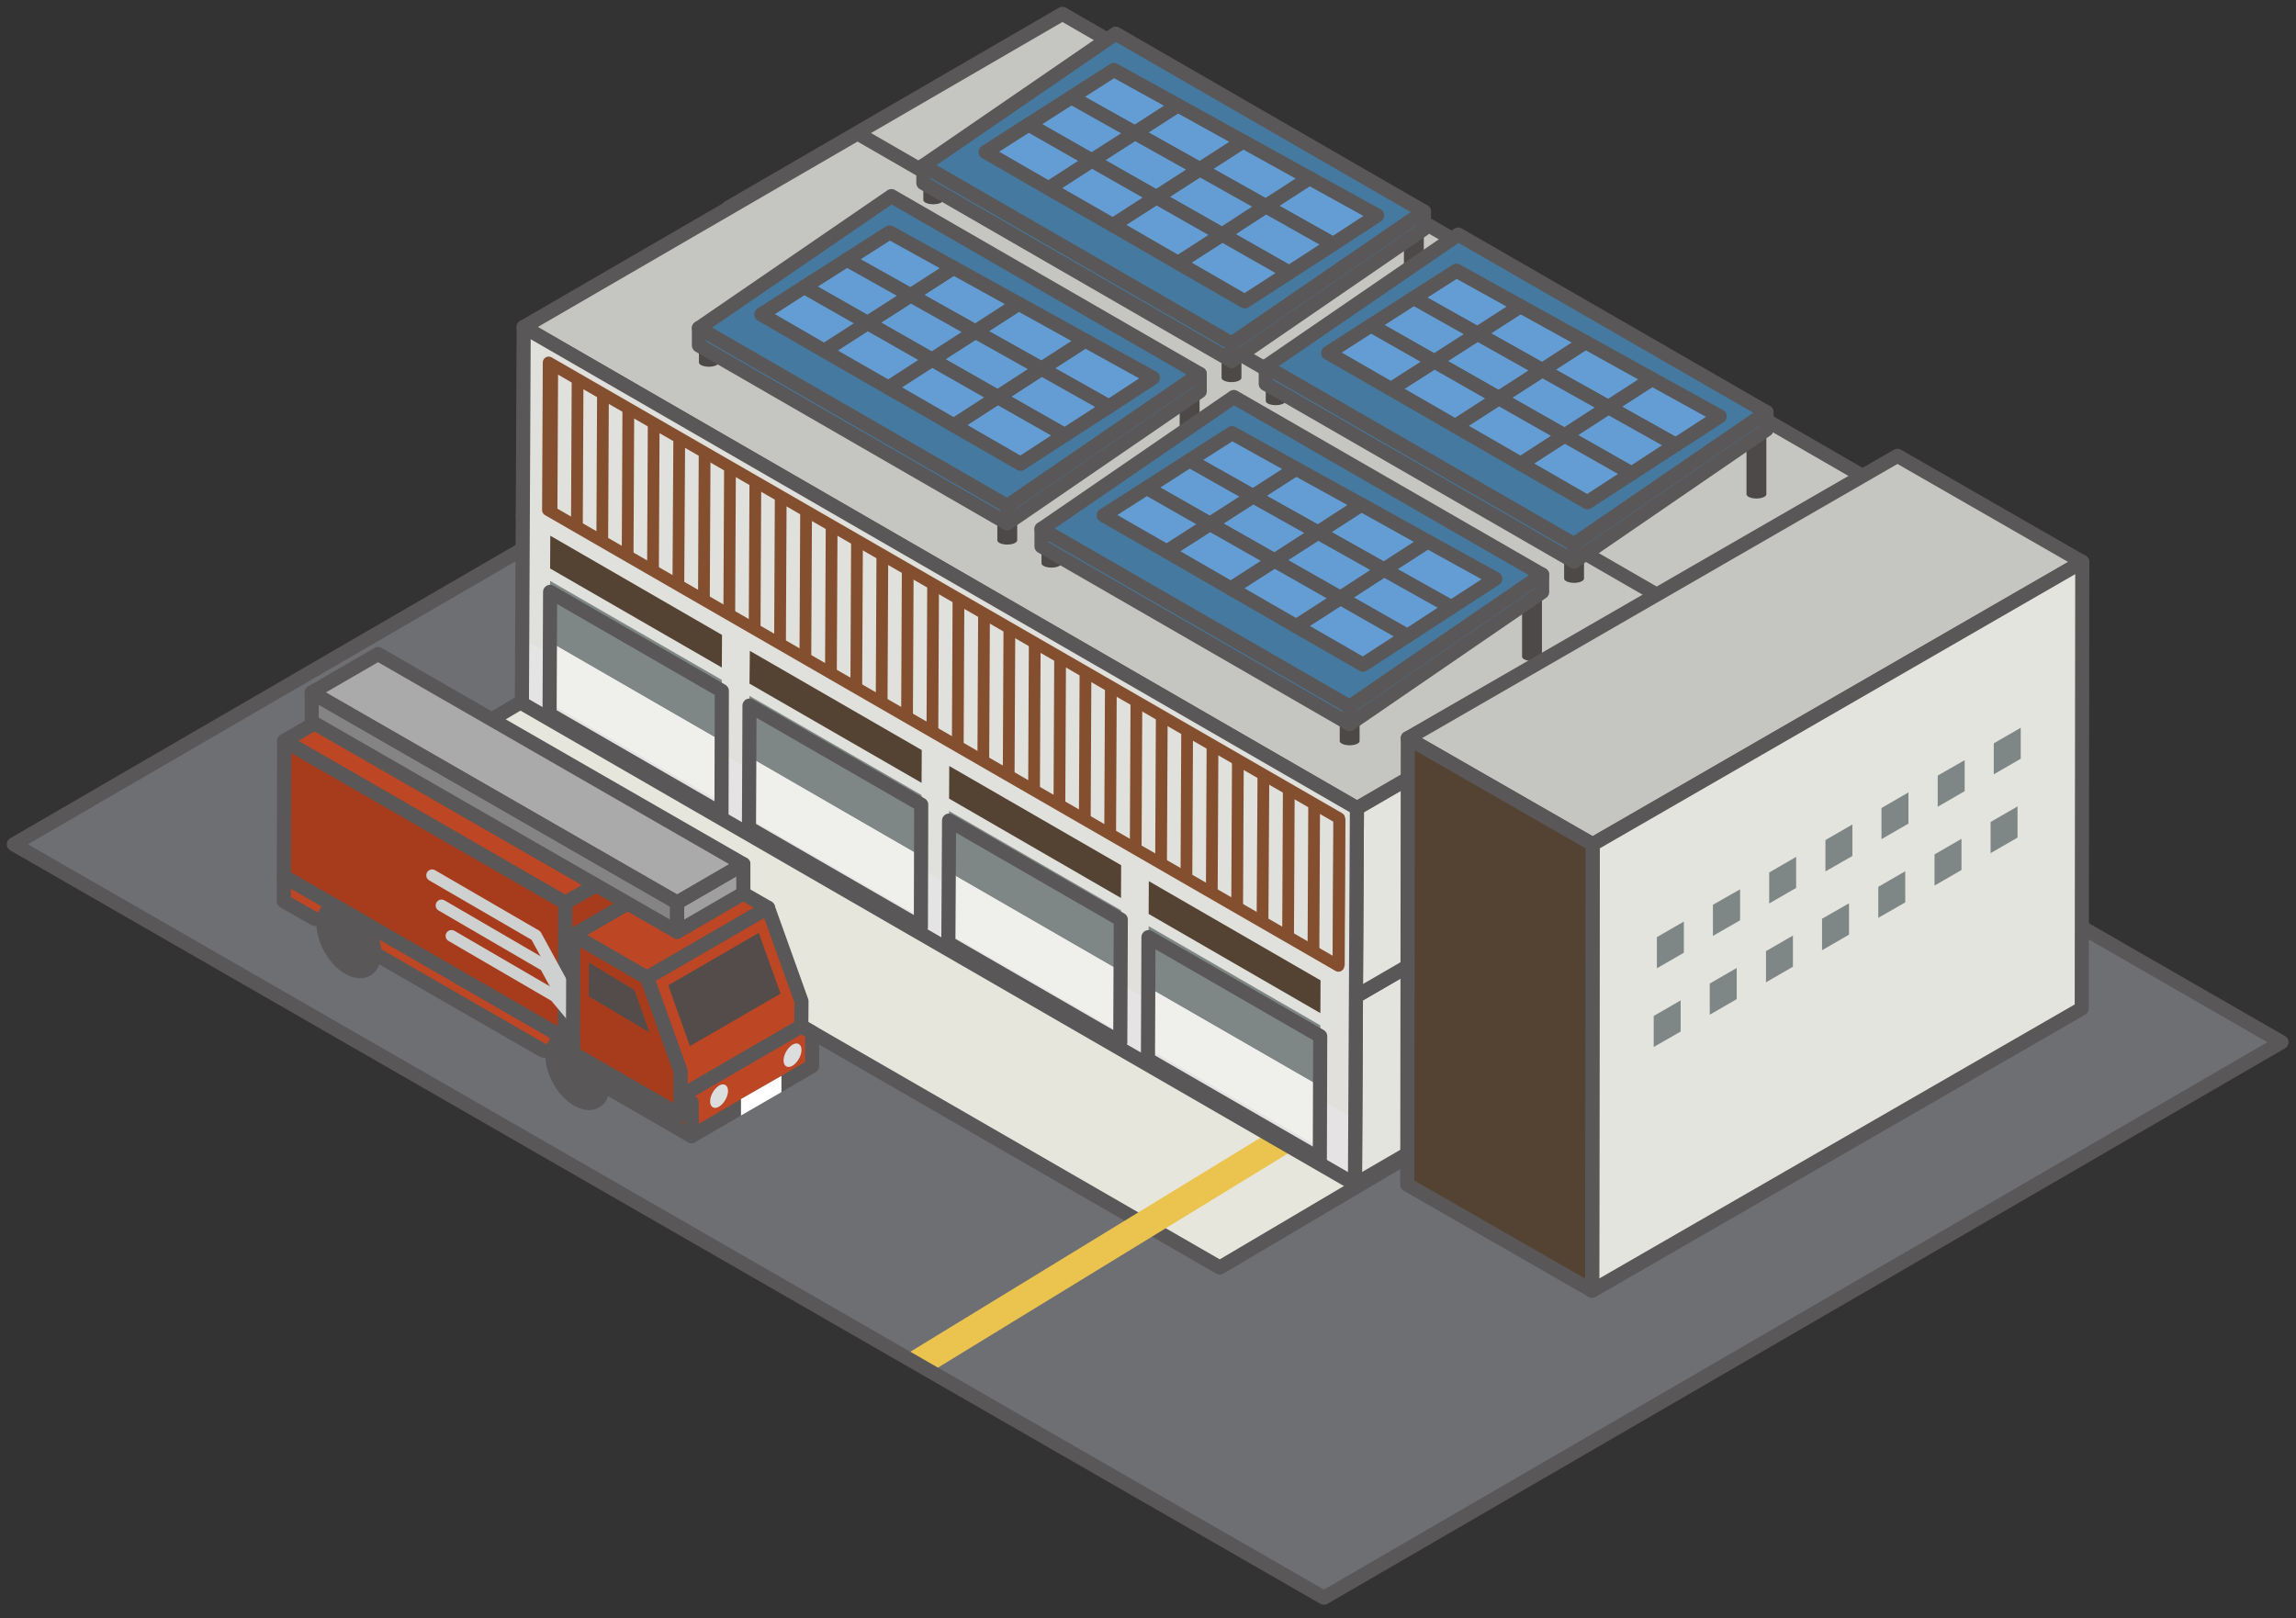 <svg width="166" height="117" viewBox="0 0 166 117" fill="none" xmlns="http://www.w3.org/2000/svg">
<rect x="0" y="0" width="166" height="117" fill="#333333" stroke="none"/>
<path d="M1 61.052L95.719 115.531L164.953 75.36L70.234 20.868L1 61.052Z" fill="#6E6F73"/>
<path d="M27.614 56.709L88.191 91.654L122.103 71.62L61.526 36.675L27.614 56.709Z" fill="#E6E6DD" stroke="#595757" stroke-width="1.02" stroke-linecap="round" stroke-linejoin="round"/>
<path d="M67.605 99.019L65.617 97.867L98.618 77.691L99.631 79.421L67.605 99.019Z" fill="#EBC450"/>
<path d="M1 61.052L95.719 115.531L164.953 75.36L70.234 20.868L1 61.052Z" stroke="#595757" stroke-width="1.02" stroke-linecap="round" stroke-linejoin="round"/>
<path d="M112.829 63.396L136.98 49.382L136.916 62.986L112.765 77L112.829 63.396Z" fill="#E4E4DF" stroke="#595757" stroke-width="1.02" stroke-linecap="round" stroke-linejoin="round"/>
<path d="M112.905 49.805L137.043 35.791L136.979 49.382L112.828 63.396L112.905 49.805Z" fill="#E4E4DF" stroke="#595757" stroke-width="1.02" stroke-linecap="round" stroke-linejoin="round"/>
<path d="M52.662 15.014L76.813 1L137.044 35.791L112.905 49.805L52.662 15.014Z" fill="#C5C5C1" stroke="#595757" stroke-width="1.02" stroke-linecap="round" stroke-linejoin="round"/>
<path d="M98.028 72.042L122.179 58.029L122.102 71.62L97.964 85.633L98.028 72.042Z" fill="#E4E4DF" stroke="#595757" stroke-width="1.02" stroke-linecap="round" stroke-linejoin="round"/>
<path d="M37.797 37.251L61.935 23.238L122.178 58.029L98.027 72.042L37.797 37.251Z" fill="#B3B3B3" stroke="#595757" stroke-width="1.02" stroke-linecap="round" stroke-linejoin="round"/>
<path d="M98.104 58.438L122.243 44.425L122.178 58.029L98.027 72.042L98.104 58.438Z" fill="#E4E4DF" stroke="#595757" stroke-width="1.02" stroke-linecap="round" stroke-linejoin="round"/>
<path d="M37.861 23.648L62 9.647L122.243 44.425L98.105 58.438L37.861 23.648Z" fill="#C5C5C1" stroke="#595757" stroke-width="1.02" stroke-linecap="round" stroke-linejoin="round"/>
<path d="M37.862 23.647L37.733 50.855L97.964 85.633L98.105 58.438L37.862 23.647Z" fill="#E0E0DC"/>
<path d="M96.796 69.839L96.847 59.169" stroke="#834F2F" stroke-width="0.85" stroke-miterlimit="10"/>
<path d="M94.962 68.789L95.013 58.118" stroke="#834F2F" stroke-width="0.85" stroke-miterlimit="10"/>
<path d="M93.128 67.725L93.179 57.055" stroke="#834F2F" stroke-width="0.85" stroke-miterlimit="10"/>
<path d="M91.28 66.675L91.344 56.005" stroke="#834F2F" stroke-width="0.85" stroke-miterlimit="10"/>
<path d="M89.446 65.612L89.498 54.941" stroke="#834F2F" stroke-width="0.85" stroke-miterlimit="10"/>
<path d="M87.612 64.561L87.664 53.891" stroke="#834F2F" stroke-width="0.85" stroke-miterlimit="10"/>
<path d="M85.778 63.498L85.83 52.828" stroke="#834F2F" stroke-width="0.85" stroke-miterlimit="10"/>
<path d="M83.944 62.435L83.996 51.765" stroke="#834F2F" stroke-width="0.85" stroke-miterlimit="10"/>
<path d="M82.11 61.385L82.162 50.714" stroke="#834F2F" stroke-width="0.85" stroke-miterlimit="10"/>
<path d="M80.264 60.322L80.315 49.651" stroke="#834F2F" stroke-width="0.85" stroke-miterlimit="10"/>
<path d="M78.43 59.271L78.481 48.601" stroke="#834F2F" stroke-width="0.85" stroke-miterlimit="10"/>
<path d="M76.595 58.208L76.646 47.537" stroke="#834F2F" stroke-width="0.85" stroke-miterlimit="10"/>
<path d="M74.761 57.157L74.812 46.487" stroke="#834F2F" stroke-width="0.85" stroke-miterlimit="10"/>
<path d="M72.927 56.094L72.978 45.424" stroke="#834F2F" stroke-width="0.85" stroke-miterlimit="10"/>
<path d="M71.093 55.031L71.144 44.361" stroke="#834F2F" stroke-width="0.85" stroke-miterlimit="10"/>
<path d="M69.246 53.981L69.297 43.31" stroke="#834F2F" stroke-width="0.85" stroke-miterlimit="10"/>
<path d="M67.412 52.917L67.463 42.247" stroke="#834F2F" stroke-width="0.85" stroke-miterlimit="10"/>
<path d="M65.578 51.867L65.629 41.197" stroke="#834F2F" stroke-width="0.85" stroke-miterlimit="10"/>
<path d="M63.743 50.804L63.794 40.133" stroke="#834F2F" stroke-width="0.85" stroke-miterlimit="10"/>
<path d="M61.909 49.754L61.961 39.083" stroke="#834F2F" stroke-width="0.85" stroke-miterlimit="10"/>
<path d="M60.075 48.69L60.127 38.02" stroke="#834F2F" stroke-width="0.85" stroke-miterlimit="10"/>
<path d="M58.228 47.627L58.28 36.969" stroke="#834F2F" stroke-width="0.85" stroke-miterlimit="10"/>
<path d="M56.395 46.577L56.446 35.906" stroke="#834F2F" stroke-width="0.85" stroke-miterlimit="10"/>
<path d="M54.56 45.514L54.612 34.843" stroke="#834F2F" stroke-width="0.85" stroke-miterlimit="10"/>
<path d="M52.727 44.463L52.778 33.793" stroke="#834F2F" stroke-width="0.85" stroke-miterlimit="10"/>
<path d="M50.893 43.4L50.944 32.73" stroke="#834F2F" stroke-width="0.85" stroke-miterlimit="10"/>
<path d="M49.045 42.349L49.109 31.679" stroke="#834F2F" stroke-width="0.85" stroke-miterlimit="10"/>
<path d="M47.211 41.286L47.262 30.616" stroke="#834F2F" stroke-width="0.85" stroke-miterlimit="10"/>
<path d="M45.377 40.236L45.428 29.566" stroke="#834F2F" stroke-width="0.85" stroke-miterlimit="10"/>
<path d="M43.543 39.173L43.594 28.502" stroke="#834F2F" stroke-width="0.85" stroke-miterlimit="10"/>
<path d="M41.709 38.109L41.76 27.439" stroke="#834F2F" stroke-width="0.85" stroke-miterlimit="10"/>
<path d="M39.875 37.059L39.926 26.389" stroke="#834F2F" stroke-width="0.85" stroke-miterlimit="10"/>
<path d="M39.785 38.737L52.201 45.911L52.188 48.268L39.773 41.107L39.785 38.737Z" fill="#544333"/>
<path d="M54.214 47.063L66.642 54.237L66.63 56.607L54.188 49.433L54.214 47.063Z" fill="#544333"/>
<path d="M68.631 55.39L81.059 62.563L81.046 64.933L68.618 57.747L68.631 55.39Z" fill="#544333"/>
<path d="M95.475 70.889L95.462 73.259L83.047 66.086L83.06 63.716L95.475 70.889Z" fill="#544333"/>
<path d="M39.773 42.004L52.188 49.164L52.175 53.596L39.747 46.423L39.773 42.004Z" fill="#7F8786"/>
<path d="M54.189 50.317L66.63 57.49L66.604 61.923L54.163 54.736L54.189 50.317Z" fill="#7F8786"/>
<path d="M68.618 58.643L81.047 65.817L81.034 70.236L68.606 63.063L68.618 58.643Z" fill="#7F8786"/>
<path d="M95.463 74.143L95.45 78.562L83.022 71.402L83.047 66.97L95.463 74.143Z" fill="#7F8786"/>
<path d="M37.733 46.141V50.573L97.964 85.364V80.932L37.733 46.141Z" fill="#E4E4E5"/>
<path d="M39.747 46.423L52.175 53.596L52.163 58.029L39.734 50.855L39.747 46.423Z" fill="#EFEFEB"/>
<path d="M39.773 42.798L39.734 51.649L52.163 58.823L52.188 49.958L39.773 42.798Z" stroke="#595757" stroke-width="1.02" stroke-linecap="round" stroke-linejoin="round"/>
<path d="M54.163 54.736L66.604 61.923L66.591 66.342L54.15 59.169L54.163 54.736Z" fill="#EFEFEB"/>
<path d="M68.605 63.063L81.033 70.236L81.02 74.668L68.579 67.495L68.605 63.063Z" fill="#EFEFEB"/>
<path d="M95.45 78.562L95.437 82.982L83.009 75.821L83.022 71.402L95.45 78.562Z" fill="#EFEFEB"/>
<path d="M37.862 23.647L37.733 50.855L97.964 85.633L98.105 58.438L37.862 23.647Z" stroke="#595757" stroke-width="1.02" stroke-linecap="round" stroke-linejoin="round"/>
<path d="M39.618 36.88L39.669 26.209L96.822 59.169L96.77 69.839L39.618 36.88Z" stroke="#834F2F" stroke-width="0.85" stroke-linecap="round" stroke-linejoin="round"/>
<path d="M88.319 24.839V27.324C88.319 27.49 88.639 27.631 89.037 27.631C89.434 27.631 89.755 27.49 89.755 27.324V24.839H88.306H88.319Z" fill="#4C4948"/>
<path d="M66.758 11.978V14.463C66.758 14.63 67.079 14.77 67.476 14.77C67.874 14.77 68.194 14.63 68.194 14.463V11.978H66.745H66.758Z" fill="#4C4948"/>
<path d="M101.503 15.296V21.227C101.503 21.393 101.824 21.534 102.221 21.534C102.619 21.534 102.94 21.393 102.94 21.227V15.296H101.49H101.503Z" fill="#4C4948"/>
<path d="M66.758 13.233L89.049 26.094L102.952 16.551V15.296L80.661 2.435L66.758 11.978V13.233Z" fill="#46799F" stroke="#595757" stroke-width="1.02" stroke-linecap="round" stroke-linejoin="round"/>
<path d="M89.049 26.094V24.839" stroke="#595757" stroke-width="1.02" stroke-linecap="round" stroke-linejoin="round"/>
<path d="M66.758 11.978L89.049 24.839L102.952 15.296" stroke="#595757" stroke-width="1.02" stroke-linecap="round" stroke-linejoin="round"/>
<path d="M99.565 15.577L94.666 12.874L91.511 14.911L96.385 17.652L99.565 15.577Z" fill="#649DD4" stroke="#595757" stroke-width="1.02" stroke-linecap="round" stroke-linejoin="round"/>
<path d="M94.667 12.875L89.87 10.223L86.74 12.234L91.511 14.911L94.667 12.875Z" fill="#649DD4" stroke="#595757" stroke-width="1.02" stroke-linecap="round" stroke-linejoin="round"/>
<path d="M89.869 10.223L85.149 7.61L82.045 9.608L86.739 12.234L89.869 10.223Z" fill="#649DD4" stroke="#595757" stroke-width="1.02" stroke-linecap="round" stroke-linejoin="round"/>
<path d="M85.149 7.61L80.531 5.061L77.453 7.033L82.045 9.608L85.149 7.61Z" fill="#649DD4" stroke="#595757" stroke-width="1.02" stroke-linecap="round" stroke-linejoin="round"/>
<path d="M96.385 17.652L91.511 14.911L88.356 16.961L93.204 19.715L96.385 17.652Z" fill="#649DD4" stroke="#595757" stroke-width="1.02" stroke-linecap="round" stroke-linejoin="round"/>
<path d="M91.511 14.911L86.74 12.234L83.598 14.258L88.356 16.961L91.511 14.911Z" fill="#649DD4" stroke="#595757" stroke-width="1.02" stroke-linecap="round" stroke-linejoin="round"/>
<path d="M86.74 12.234L82.045 9.608L78.929 11.606L83.597 14.258L86.74 12.234Z" fill="#649DD4" stroke="#595757" stroke-width="1.02" stroke-linecap="round" stroke-linejoin="round"/>
<path d="M82.046 9.608L77.454 7.033L74.363 9.006L78.929 11.606L82.046 9.608Z" fill="#649DD4" stroke="#595757" stroke-width="1.02" stroke-linecap="round" stroke-linejoin="round"/>
<path d="M93.204 19.715L88.356 16.961L85.175 19.01L89.997 21.79L93.204 19.715Z" fill="#649DD4" stroke="#595757" stroke-width="1.02" stroke-linecap="round" stroke-linejoin="round"/>
<path d="M88.356 16.961L83.597 14.258L80.455 16.282L85.175 19.01L88.356 16.961Z" fill="#649DD4" stroke="#595757" stroke-width="1.02" stroke-linecap="round" stroke-linejoin="round"/>
<path d="M83.598 14.258L78.929 11.606L75.812 13.617L80.456 16.282L83.598 14.258Z" fill="#649DD4" stroke="#595757" stroke-width="1.02" stroke-linecap="round" stroke-linejoin="round"/>
<path d="M78.929 11.606L74.363 9.006L71.259 10.992L75.812 13.617L78.929 11.606Z" fill="#649DD4" stroke="#595757" stroke-width="1.02" stroke-linecap="round" stroke-linejoin="round"/>
<path d="M113.086 39.352V41.837C113.086 42.004 113.407 42.145 113.804 42.145C114.202 42.145 114.523 42.004 114.523 41.837V39.352H113.073H113.086Z" fill="#4C4948"/>
<path d="M91.513 26.504V28.989C91.513 29.156 91.834 29.297 92.231 29.297C92.629 29.297 92.949 29.156 92.949 28.989V26.504H91.5H91.513Z" fill="#4C4948"/>
<path d="M126.271 29.809V35.74C126.271 35.906 126.591 36.047 126.989 36.047C127.386 36.047 127.707 35.906 127.707 35.74V29.809H126.258H126.271Z" fill="#4C4948"/>
<path d="M91.513 27.759L113.804 40.607L127.72 31.064V29.809L105.429 16.961L91.513 26.504V27.759Z" fill="#46799F" stroke="#595757" stroke-width="1.02" stroke-linecap="round" stroke-linejoin="round"/>
<path d="M113.804 40.607V39.352" stroke="#595757" stroke-width="1.02" stroke-linecap="round" stroke-linejoin="round"/>
<path d="M91.513 26.504L113.804 39.352L127.72 29.809" stroke="#595757" stroke-width="1.02" stroke-linecap="round" stroke-linejoin="round"/>
<path d="M124.334 30.104L119.434 27.401L116.279 29.437L121.153 32.166L124.334 30.104Z" fill="#649DD4" stroke="#595757" stroke-width="1.02" stroke-linecap="round" stroke-linejoin="round"/>
<path d="M119.435 27.401L114.626 24.736L111.496 26.76L116.28 29.437L119.435 27.401Z" fill="#649DD4" stroke="#595757" stroke-width="1.02" stroke-linecap="round" stroke-linejoin="round"/>
<path d="M114.624 24.736L109.917 22.136L106.813 24.134L111.495 26.76L114.624 24.736Z" fill="#649DD4" stroke="#595757" stroke-width="1.02" stroke-linecap="round" stroke-linejoin="round"/>
<path d="M109.917 22.136L105.3 19.574L102.209 21.547L106.813 24.134L109.917 22.136Z" fill="#649DD4" stroke="#595757" stroke-width="1.02" stroke-linecap="round" stroke-linejoin="round"/>
<path d="M121.153 32.166L116.279 29.437L113.111 31.487L117.96 34.241L121.153 32.166Z" fill="#649DD4" stroke="#595757" stroke-width="1.02" stroke-linecap="round" stroke-linejoin="round"/>
<path d="M116.28 29.437L111.496 26.76L108.354 28.784L113.112 31.487L116.28 29.437Z" fill="#649DD4" stroke="#595757" stroke-width="1.02" stroke-linecap="round" stroke-linejoin="round"/>
<path d="M111.495 26.76L106.814 24.134L103.697 26.133L108.353 28.784L111.495 26.76Z" fill="#649DD4" stroke="#595757" stroke-width="1.02" stroke-linecap="round" stroke-linejoin="round"/>
<path d="M106.814 24.134L102.209 21.547L99.118 23.532L103.697 26.133L106.814 24.134Z" fill="#649DD4" stroke="#595757" stroke-width="1.02" stroke-linecap="round" stroke-linejoin="round"/>
<path d="M117.96 34.241L113.111 31.487L109.943 33.536L114.766 36.316L117.96 34.241Z" fill="#649DD4" stroke="#595757" stroke-width="1.02" stroke-linecap="round" stroke-linejoin="round"/>
<path d="M113.112 31.487L108.353 28.784L105.211 30.808L109.944 33.536L113.112 31.487Z" fill="#649DD4" stroke="#595757" stroke-width="1.02" stroke-linecap="round" stroke-linejoin="round"/>
<path d="M108.354 28.784L103.698 26.133L100.568 28.131L105.211 30.808L108.354 28.784Z" fill="#649DD4" stroke="#595757" stroke-width="1.02" stroke-linecap="round" stroke-linejoin="round"/>
<path d="M103.697 26.133L99.118 23.532L96.027 25.518L100.568 28.131L103.697 26.133Z" fill="#649DD4" stroke="#595757" stroke-width="1.02" stroke-linecap="round" stroke-linejoin="round"/>
<path d="M72.107 36.585V39.07C72.107 39.237 72.427 39.378 72.825 39.378C73.222 39.378 73.543 39.237 73.543 39.07V36.585H72.094H72.107Z" fill="#4C4948"/>
<path d="M50.533 23.724V26.209C50.533 26.376 50.854 26.517 51.252 26.517C51.649 26.517 51.97 26.376 51.97 26.209V23.724H50.52H50.533Z" fill="#4C4948"/>
<path d="M85.291 27.042V32.973C85.291 33.139 85.612 33.28 86.009 33.28C86.407 33.28 86.728 33.139 86.728 32.973V27.042H85.278H85.291Z" fill="#4C4948"/>
<path d="M50.533 24.98L72.825 37.84L86.741 28.297V27.042L64.449 14.181L50.533 23.724V24.98Z" fill="#46799F" stroke="#595757" stroke-width="1.02" stroke-linecap="round" stroke-linejoin="round"/>
<path d="M72.824 37.84V36.585" stroke="#595757" stroke-width="1.02" stroke-linecap="round" stroke-linejoin="round"/>
<path d="M50.533 23.724L72.825 36.585L86.741 27.042" stroke="#595757" stroke-width="1.02" stroke-linecap="round" stroke-linejoin="round"/>
<path d="M83.353 27.324L78.454 24.621L75.299 26.658L80.173 29.399L83.353 27.324Z" fill="#649DD4" stroke="#595757" stroke-width="1.02" stroke-linecap="round" stroke-linejoin="round"/>
<path d="M78.455 24.621L73.645 21.957L70.516 23.98L75.3 26.658L78.455 24.621Z" fill="#649DD4" stroke="#595757" stroke-width="1.02" stroke-linecap="round" stroke-linejoin="round"/>
<path d="M73.644 21.957L68.937 19.356L65.833 21.355L70.514 23.98L73.644 21.957Z" fill="#649DD4" stroke="#595757" stroke-width="1.02" stroke-linecap="round" stroke-linejoin="round"/>
<path d="M68.937 19.356L64.32 16.807L61.228 18.78L65.833 21.355L68.937 19.356Z" fill="#649DD4" stroke="#595757" stroke-width="1.02" stroke-linecap="round" stroke-linejoin="round"/>
<path d="M80.173 29.399L75.299 26.658L72.131 28.707L76.979 31.461L80.173 29.399Z" fill="#649DD4" stroke="#595757" stroke-width="1.02" stroke-linecap="round" stroke-linejoin="round"/>
<path d="M75.299 26.658L70.515 23.98L67.373 26.004L72.132 28.707L75.299 26.658Z" fill="#649DD4" stroke="#595757" stroke-width="1.02" stroke-linecap="round" stroke-linejoin="round"/>
<path d="M70.515 23.98L65.834 21.355L62.717 23.353L67.373 26.004L70.515 23.98Z" fill="#649DD4" stroke="#595757" stroke-width="1.02" stroke-linecap="round" stroke-linejoin="round"/>
<path d="M65.833 21.355L61.229 18.78L58.138 20.752L62.717 23.353L65.833 21.355Z" fill="#649DD4" stroke="#595757" stroke-width="1.02" stroke-linecap="round" stroke-linejoin="round"/>
<path d="M76.979 31.461L72.131 28.707L68.963 30.757L73.785 33.536L76.979 31.461Z" fill="#649DD4" stroke="#595757" stroke-width="1.02" stroke-linecap="round" stroke-linejoin="round"/>
<path d="M72.131 28.707L67.373 26.004L64.231 28.028L68.963 30.757L72.131 28.707Z" fill="#649DD4" stroke="#595757" stroke-width="1.02" stroke-linecap="round" stroke-linejoin="round"/>
<path d="M67.372 26.004L62.716 23.353L59.587 25.364L64.23 28.028L67.372 26.004Z" fill="#649DD4" stroke="#595757" stroke-width="1.02" stroke-linecap="round" stroke-linejoin="round"/>
<path d="M62.717 23.353L58.138 20.753L55.047 22.738L59.587 25.364L62.717 23.353Z" fill="#649DD4" stroke="#595757" stroke-width="1.02" stroke-linecap="round" stroke-linejoin="round"/>
<path d="M96.862 51.099V53.584C96.862 53.75 97.182 53.891 97.58 53.891C97.977 53.891 98.298 53.75 98.298 53.584V51.099H96.849H96.862Z" fill="#4C4948"/>
<path d="M75.301 38.25V40.736C75.301 40.902 75.622 41.043 76.019 41.043C76.417 41.043 76.737 40.902 76.737 40.736V38.25H75.288H75.301Z" fill="#4C4948"/>
<path d="M110.046 41.555V47.486C110.046 47.653 110.367 47.794 110.764 47.794C111.162 47.794 111.483 47.653 111.483 47.486V41.555H110.033H110.046Z" fill="#4C4948"/>
<path d="M75.301 39.506L97.579 52.354L111.495 42.811V41.555L89.204 28.707L75.301 38.251V39.506Z" fill="#46799F" stroke="#595757" stroke-width="1.02" stroke-linecap="round" stroke-linejoin="round"/>
<path d="M97.579 52.354V51.099" stroke="#595757" stroke-width="1.02" stroke-linecap="round" stroke-linejoin="round"/>
<path d="M75.301 38.25L97.579 51.099L111.495 41.555" stroke="#595757" stroke-width="1.02" stroke-linecap="round" stroke-linejoin="round"/>
<path d="M108.109 41.85L103.21 39.147L100.055 41.184L104.929 43.912L108.109 41.85Z" fill="#649DD4" stroke="#595757" stroke-width="1.02" stroke-linecap="round" stroke-linejoin="round"/>
<path d="M103.211 39.147L98.414 36.483L95.284 38.507L100.055 41.184L103.211 39.147Z" fill="#649DD4" stroke="#595757" stroke-width="1.02" stroke-linecap="round" stroke-linejoin="round"/>
<path d="M98.413 36.483L93.693 33.882L90.589 35.881L95.283 38.507L98.413 36.483Z" fill="#649DD4" stroke="#595757" stroke-width="1.02" stroke-linecap="round" stroke-linejoin="round"/>
<path d="M93.693 33.882L89.075 31.32L85.997 33.293L90.589 35.881L93.693 33.882Z" fill="#649DD4" stroke="#595757" stroke-width="1.02" stroke-linecap="round" stroke-linejoin="round"/>
<path d="M104.928 43.912L100.055 41.184L96.899 43.233L101.748 45.987L104.928 43.912Z" fill="#649DD4" stroke="#595757" stroke-width="1.02" stroke-linecap="round" stroke-linejoin="round"/>
<path d="M100.055 41.184L95.284 38.507L92.142 40.531L96.9 43.233L100.055 41.184Z" fill="#649DD4" stroke="#595757" stroke-width="1.02" stroke-linecap="round" stroke-linejoin="round"/>
<path d="M95.284 38.507L90.589 35.881L87.473 37.879L92.141 40.531L95.284 38.507Z" fill="#649DD4" stroke="#595757" stroke-width="1.02" stroke-linecap="round" stroke-linejoin="round"/>
<path d="M90.59 35.881L85.998 33.293L82.907 35.279L87.473 37.879L90.59 35.881Z" fill="#649DD4" stroke="#595757" stroke-width="1.02" stroke-linecap="round" stroke-linejoin="round"/>
<path d="M101.748 45.987L96.9 43.233L93.719 45.283L98.541 48.063L101.748 45.987Z" fill="#649DD4" stroke="#595757" stroke-width="1.02" stroke-linecap="round" stroke-linejoin="round"/>
<path d="M96.9 43.233L92.141 40.531L88.986 42.554L93.719 45.283L96.9 43.233Z" fill="#649DD4" stroke="#595757" stroke-width="1.02" stroke-linecap="round" stroke-linejoin="round"/>
<path d="M92.142 40.531L87.473 37.879L84.356 39.877L88.987 42.554L92.142 40.531Z" fill="#649DD4" stroke="#595757" stroke-width="1.02" stroke-linecap="round" stroke-linejoin="round"/>
<path d="M87.473 37.879L82.907 35.279L79.803 37.264L84.356 39.877L87.473 37.879Z" fill="#649DD4" stroke="#595757" stroke-width="1.02" stroke-linecap="round" stroke-linejoin="round"/>
<path d="M54.189 51.022L54.15 59.873L66.579 67.046L66.604 58.182L54.189 51.022Z" stroke="#595757" stroke-width="1.02" stroke-linecap="round" stroke-linejoin="round"/>
<path d="M68.618 59.335L68.566 68.186L80.995 75.36L81.033 66.496L68.618 59.335Z" stroke="#595757" stroke-width="1.02" stroke-linecap="round" stroke-linejoin="round"/>
<path d="M83.035 67.764L82.996 76.615L95.424 83.789L95.45 74.924L83.035 67.764Z" stroke="#595757" stroke-width="1.02" stroke-linecap="round" stroke-linejoin="round"/>
<path d="M150.549 40.633L115.15 61.052L101.785 53.379L137.185 32.96L150.549 40.633Z" fill="#C5C5C1" stroke="#231815" stroke-width="0.28" stroke-linejoin="round"/>
<path d="M150.549 40.633L115.15 61.052L101.785 53.379L137.185 32.96L150.549 40.633Z" stroke="#595757" stroke-width="1.02" stroke-linecap="round" stroke-linejoin="round"/>
<path d="M150.548 40.633L150.51 72.926L115.11 93.332L115.149 61.052L150.548 40.633Z" fill="#E4E4DF" stroke="#231815" stroke-width="0.28" stroke-linecap="round" stroke-linejoin="round"/>
<path d="M150.548 40.633L150.51 72.926L115.11 93.332L115.149 61.052L150.548 40.633Z" stroke="#595757" stroke-width="1.02" stroke-linecap="round" stroke-linejoin="round"/>
<path d="M115.149 61.052L115.111 93.332L101.746 85.659L101.785 53.379L115.149 61.052Z" fill="#544333" stroke="#231815" stroke-width="0.28" stroke-linecap="round" stroke-linejoin="round"/>
<path d="M115.149 61.052L115.111 93.332L101.746 85.659L101.785 53.379L115.149 61.052Z" stroke="#595757" stroke-width="1.02" stroke-linecap="round" stroke-linejoin="round"/>
<path d="M131.733 66.432V68.686V68.712L133.683 67.585V65.343V65.317L131.733 66.432Z" fill="#7F8786"/>
<path d="M127.68 71.03L129.629 69.903V67.648L127.68 68.776V71.03Z" fill="#7F8786"/>
<path d="M123.614 73.374L125.564 72.247V69.993L123.614 71.12V73.374Z" fill="#7F8786"/>
<path d="M119.562 75.706L121.511 74.591V72.337L119.562 73.464V75.706Z" fill="#7F8786"/>
<path d="M131.978 60.744V62.986V63.011L133.927 61.897V59.642V59.617L131.978 60.744Z" fill="#7F8786"/>
<path d="M127.911 65.33L129.861 64.203V61.961L127.911 63.088V65.33Z" fill="#7F8786"/>
<path d="M123.845 67.674L125.807 66.547V64.305L123.845 65.42V67.674Z" fill="#7F8786"/>
<path d="M119.792 70.018L121.742 68.891V66.637L119.792 67.764V70.018Z" fill="#7F8786"/>
<path d="M143.918 61.692L145.867 60.565V58.31L143.918 59.438V61.692Z" fill="#7F8786"/>
<path d="M139.865 64.036L141.815 62.909V60.654L139.865 61.782V64.036Z" fill="#7F8786"/>
<path d="M135.799 66.368L137.748 65.253V62.999L135.799 64.126V66.368Z" fill="#7F8786"/>
<path d="M144.149 53.75V55.992L146.099 54.864V52.623L144.149 53.75Z" fill="#7F8786"/>
<path d="M140.096 58.336L142.045 57.209V54.967L140.096 56.081V58.336Z" fill="#7F8786"/>
<path d="M136.03 60.68L137.98 59.553V57.298L136.03 58.426V60.68Z" fill="#7F8786"/>
<path d="M24.279 65.535L20.521 63.37V65.163L22.663 66.393C22.984 66.573 23.382 66.432 23.523 66.099C23.664 65.766 23.946 65.561 24.279 65.522V65.535Z" fill="#BD4625" stroke="#595757" stroke-width="1.02" stroke-linecap="round" stroke-linejoin="round"/>
<path d="M40.094 75.603C40.094 75.603 40.12 75.539 40.145 75.514C40.35 75.181 40.273 74.758 39.94 74.566L26.178 66.624C26.627 67.2 26.947 67.905 27.037 68.584C27.063 68.801 27.178 68.994 27.358 69.109L39.17 75.911C39.517 76.103 39.927 75.949 40.107 75.603H40.094Z" fill="#BD4625" stroke="#595757" stroke-width="1.02" stroke-linecap="round" stroke-linejoin="round"/>
<path d="M40.825 75.078L49.547 70.005L49.56 69.365L40.838 74.438L40.825 75.078Z" fill="#888888" stroke="black" stroke-width="0.23" stroke-miterlimit="10"/>
<path d="M41.428 75.155V74.771L40.838 74.425V75.065C41.017 75.052 41.223 75.065 41.428 75.155Z" fill="#545454" stroke="black" stroke-width="0.23" stroke-miterlimit="10"/>
<path d="M40.838 74.438L49.559 69.365L49.585 60.219L40.864 65.279L40.838 74.438Z" fill="#A73C1D" stroke="#595757" stroke-width="1.02" stroke-linecap="round" stroke-linejoin="round"/>
<path d="M42.992 72.785L51.714 67.725L51.727 64.459L43.005 69.532L42.992 72.785Z" fill="#888888" stroke="black" stroke-width="0.23" stroke-miterlimit="10"/>
<path d="M40.863 65.279L49.585 60.219L29.281 48.511L20.547 53.571L40.863 65.279Z" fill="#BD4625" stroke="#595757" stroke-width="1.02" stroke-linecap="round" stroke-linejoin="round"/>
<path d="M20.547 53.571L20.521 63.37L24.279 65.535L26.165 66.624L40.825 75.078L40.838 74.438L40.863 65.279L20.547 53.571Z" fill="#A73C1D" stroke="#595757" stroke-width="1.02" stroke-linecap="round" stroke-linejoin="round"/>
<path d="M31.244 63.293L38.747 67.649L40.864 71.53" stroke="#CFD0D0" stroke-width="0.85" stroke-linecap="round" stroke-linejoin="round"/>
<path d="M31.924 65.471L39.427 69.839L41.543 73.72" stroke="#CFD0D0" stroke-width="0.85" stroke-linecap="round" stroke-linejoin="round"/>
<path d="M32.643 67.674L40.146 72.042L41.544 73.72" stroke="#CFD0D0" stroke-width="0.85" stroke-linecap="round" stroke-linejoin="round"/>
<path d="M49.213 80.663L57.934 75.591V74.207L49.213 79.267V80.663Z" fill="#888888" stroke="black" stroke-width="0.23" stroke-miterlimit="10"/>
<path d="M41.415 76.167L43.352 77.281L49.213 80.663V79.267V77.474L46.789 70.697L41.453 67.61L41.428 74.784V75.155L41.415 76.167Z" fill="#A73C1D" stroke="#595757" stroke-width="1.02" stroke-linecap="round" stroke-linejoin="round"/>
<path d="M46.789 70.697L55.523 65.637L50.175 62.55L41.44 67.61L46.789 70.697Z" fill="#BD4625" stroke="#595757" stroke-width="1.02" stroke-linecap="round" stroke-linejoin="round"/>
<path d="M46.788 70.697L55.523 65.638L57.947 72.401L57.934 74.207L49.212 79.267V77.461L46.788 70.697Z" fill="#BD4625" stroke="#595757" stroke-width="1.02" stroke-linecap="round" stroke-linejoin="round"/>
<path d="M48.315 71.248L54.857 67.456L56.434 71.85L49.88 75.642L48.315 71.248Z" fill="#534C4A"/>
<path d="M42.569 72.042L42.582 69.609L45.866 71.594L46.956 74.656L42.569 72.042Z" fill="#534C4A"/>
<path d="M24.279 65.535C23.754 65.599 23.395 66.06 23.395 66.829C23.395 67.982 24.203 69.403 25.216 69.98C26.229 70.556 27.05 70.095 27.05 68.93C27.05 68.161 26.704 67.29 26.165 66.624L24.279 65.535Z" fill="#595757" stroke="#595757" stroke-width="1.02" stroke-linecap="round" stroke-linejoin="round"/>
<path d="M41.428 75.155C41.21 75.078 41.018 75.052 40.838 75.065C40.3 75.129 39.94 75.591 39.94 76.359C39.94 77.512 40.748 78.934 41.762 79.51C42.775 80.087 43.596 79.626 43.596 78.46C43.596 78.076 43.506 77.666 43.352 77.269L41.428 76.154V75.142V75.155Z" fill="#595757" stroke="#595757" stroke-width="1.02" stroke-linecap="round" stroke-linejoin="round"/>
<path d="M49.213 79.267L57.934 74.207L58.717 74.655V77.089L49.982 82.162L49.995 79.715L49.213 79.267Z" fill="#BD4625" stroke="#595757" stroke-width="1.02" stroke-linecap="round" stroke-linejoin="round"/>
<path d="M53.573 80.663L56.498 78.972V77.794L53.573 79.472V80.663Z" fill="white"/>
<path d="M57.217 75.603C56.896 75.834 56.652 76.295 56.652 76.679C56.652 77.102 56.947 77.269 57.294 77.064C57.64 76.859 57.948 76.346 57.948 75.924C57.948 75.501 57.653 75.334 57.294 75.539C57.268 75.552 57.242 75.578 57.217 75.591V75.603Z" fill="#DCDDDD"/>
<path d="M51.906 78.562C51.586 78.793 51.342 79.254 51.342 79.638C51.342 80.061 51.637 80.228 51.983 80.023C52.329 79.818 52.637 79.305 52.637 78.883C52.637 78.46 52.342 78.293 51.983 78.498C51.957 78.511 51.932 78.537 51.906 78.55V78.562Z" fill="#DCDDDD"/>
<path d="M49.213 79.267V80.65L43.352 77.269C43.505 77.666 43.595 78.076 43.595 78.46L49.995 82.149V79.715L49.226 79.267H49.213Z" fill="#A73C1D" stroke="#595757" stroke-width="1.02" stroke-linecap="round" stroke-linejoin="round"/>
<path d="M48.958 65.266V67.38L22.536 52.187V50.074L48.958 65.266Z" fill="#A73C1D"/>
<path d="M48.958 65.266L53.742 62.486V64.6L48.958 67.38V65.266Z" fill="#A73C1D"/>
<path d="M22.536 50.074L27.333 47.294L53.742 62.486L48.958 65.266L22.536 50.074Z" fill="#A73C1D"/>
<path d="M48.958 65.266V67.38L22.536 52.187V50.074L48.958 65.266Z" fill="#848484"/>
<path d="M48.958 65.266L53.742 62.486V64.6L48.958 67.38V65.266Z" fill="#9F9F9F"/>
<path d="M22.536 50.074L27.333 47.294L53.742 62.486L48.958 65.266L22.536 50.074Z" fill="#AAAAAA"/>
<path d="M48.958 65.266V67.38L22.536 52.187V50.074L48.958 65.266Z" stroke="#595757" stroke-width="1.02" stroke-linecap="round" stroke-linejoin="round"/>
<path d="M48.958 65.266L53.742 62.486V64.6L48.958 67.38V65.266Z" stroke="#595757" stroke-width="1.02" stroke-linecap="round" stroke-linejoin="round"/>
<path d="M22.536 50.074L27.333 47.294L53.742 62.486L48.958 65.266L22.536 50.074Z" stroke="#595757" stroke-width="1.02" stroke-linecap="round" stroke-linejoin="round"/>
</svg>
